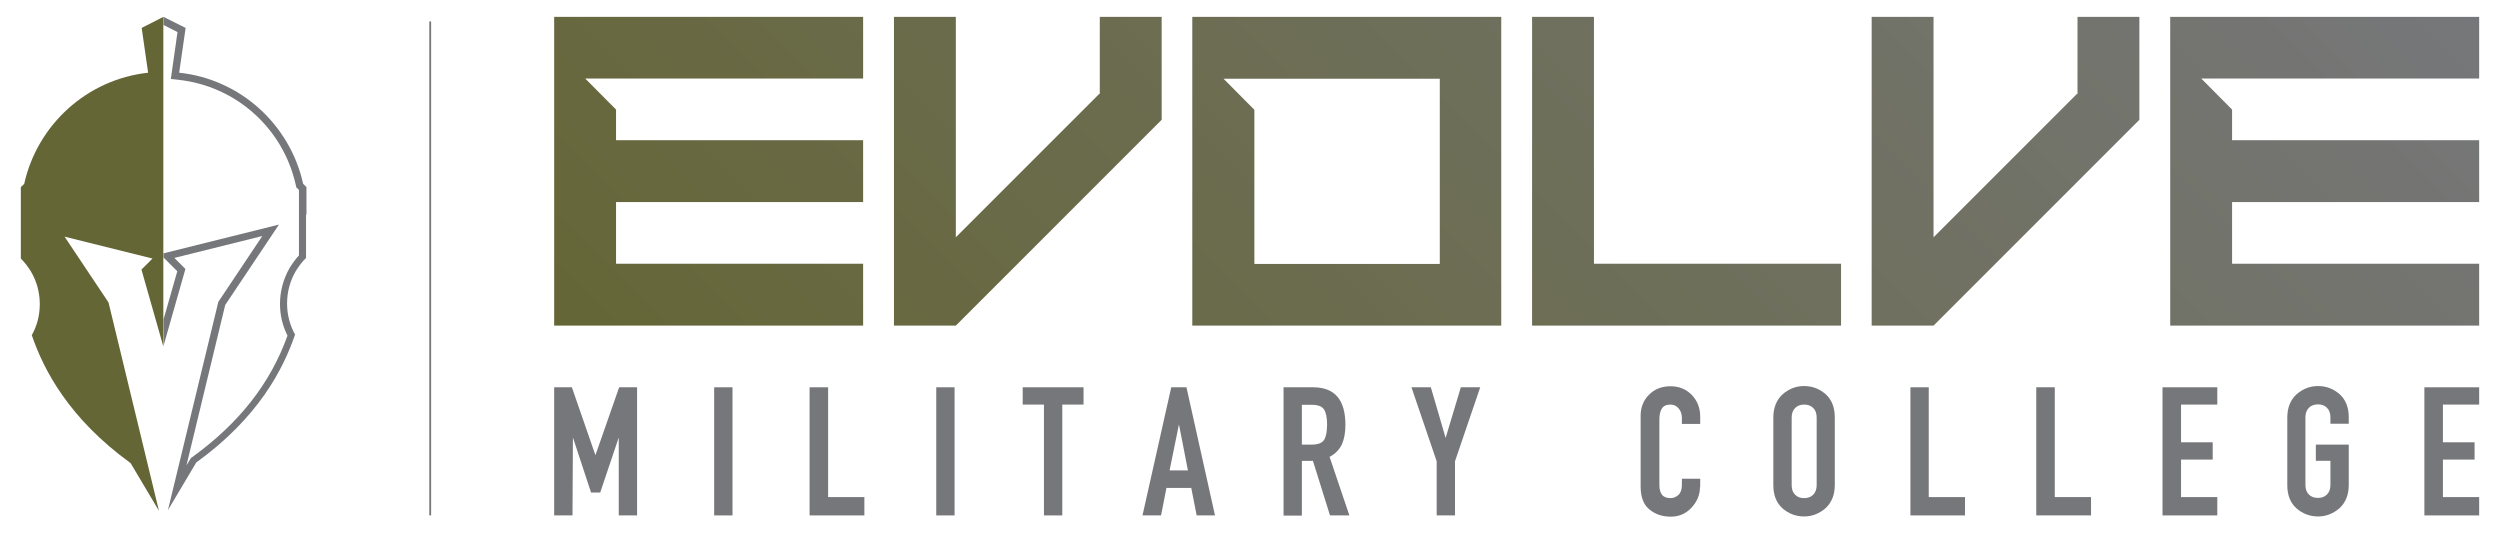 <?xml version="1.0" encoding="UTF-8"?> <!-- Generator: Adobe Illustrator 23.0.4, SVG Export Plug-In . SVG Version: 6.00 Build 0) --> <svg xmlns="http://www.w3.org/2000/svg" xmlns:xlink="http://www.w3.org/1999/xlink" id="Layer_1" x="0px" y="0px" viewBox="0 0 1200 256" style="enable-background:new 0 0 1200 256;" xml:space="preserve"> <style type="text/css"> .st0{fill:none;stroke:#76777A;stroke-width:0.879;stroke-miterlimit:10;} .st1{fill:#76777A;} .st2{fill:url(#SVGID_1_);} .st3{fill:#656636;} </style> <g> <line class="st0" x1="206.5" y1="10.3" x2="206.5" y2="247.4"></line> <g> <path class="st1" d="M266,185.9h8.5l11.3,32.6l11.4-32.6h8.6v61.5h-8.8l0-37.4l-8.9,26.4l-4.4,0L275,210l-0.2,37.4H266V185.9z"></path> <path class="st1" d="M342.8,185.9h8.8v61.5h-8.8V185.9z"></path> <path class="st1" d="M388.7,185.9h8.8v52.7h17.4v8.8h-26.3V185.9z"></path> <path class="st1" d="M449.4,185.9h8.8v61.5h-8.8V185.9z"></path> <path class="st1" d="M501.1,194.2h-10.2v-8.3h29.2v8.3h-10.2v53.2h-8.8V194.2z"></path> <path class="st1" d="M562.2,185.9h7.3l13.7,61.5l-8.8,0l-2.6-13.2h-11.9l-2.6,13.2l-8.9,0L562.2,185.9z M565.9,203.7l-4.5,22.1 h8.8L565.9,203.7z"></path> <path class="st1" d="M616.1,185.9h14.2c10.4,0,15.5,6,15.5,18.1c0,3.7-0.6,6.9-1.7,9.3c-1.2,2.5-3.1,4.5-5.9,6l9.5,28.1l-9.3,0 l-8.2-26.2l-5.3,0v26.3h-8.8V185.9z M624.9,213.4h5c2.8,0,4.7-0.8,5.7-2.3c0.9-1.5,1.4-4,1.4-7.3c0-3.4-0.5-5.8-1.5-7.3 c-1-1.5-3-2.2-6-2.2h-4.6V213.4z"></path> <path class="st1" d="M689.6,221.4l-12.1-35.5l9.3,0l7.1,24.3l7.3-24.3l9.3,0l-12.1,35.5l0,26h-8.8L689.6,221.4z"></path> <path class="st1" d="M816,233.7c0,3.8-1.4,7.1-4.1,10c-2.7,2.9-6,4.3-9.9,4.3c-4,0-7.4-1.1-10.2-3.4c-2.9-2.3-4.3-6-4.3-11.1 v-33.9c0-4,1.3-7.4,4-10.1c2.6-2.7,6.1-4.1,10.4-4.1c4,0,7.4,1.4,10.1,4.1c2.7,2.8,4.1,6.3,4.1,10.5v3.5h-8.8v-2.9 c0-1.8-0.5-3.3-1.5-4.5c-1-1.2-2.3-1.9-3.9-1.9c-2,0-3.4,0.6-4.2,1.9c-0.8,1.2-1.2,3-1.2,5.3v31.4c0,2,0.4,3.5,1.2,4.6 c0.8,1.1,2.2,1.7,4.1,1.7c1.4,0,2.7-0.5,3.8-1.5c1.1-1,1.7-2.6,1.7-4.8v-3h8.8V233.7z"></path> <path class="st1" d="M851.2,200.4c0-4.7,1.5-8.4,4.4-11.1c3-2.6,6.4-4,10.3-4c4,0,7.4,1.3,10.4,3.9c2.9,2.6,4.4,6.3,4.4,11.1v32.5 c0,4.7-1.5,8.4-4.4,11.1c-3,2.6-6.4,4-10.3,4c-4,0-7.4-1.3-10.4-3.9c-2.9-2.6-4.4-6.3-4.4-11.1V200.4z M860,232.9 c0,2,0.6,3.6,1.7,4.6c1.1,1.1,2.5,1.6,4.3,1.6c1.7,0,3.2-0.5,4.3-1.6c1.1-1.1,1.7-2.6,1.7-4.6v-32.5c0-2-0.6-3.6-1.7-4.6 c-1.1-1.1-2.5-1.6-4.3-1.6c-1.7,0-3.2,0.5-4.3,1.6c-1.1,1.1-1.7,2.6-1.7,4.6V232.9z"></path> <path class="st1" d="M917,185.9h8.8v52.7h17.4v8.8H917V185.9z"></path> <path class="st1" d="M977.5,185.9h8.8v52.7h17.4v8.8h-26.3V185.9z"></path> <path class="st1" d="M1038,185.9h26.3v8.3h-17.4v18.1h15.2v8.3h-15.2v18h17.4v8.8H1038V185.9z"></path> <path class="st1" d="M1097.9,200.4c0-4.7,1.5-8.4,4.4-11.1c3-2.6,6.4-4,10.3-4c4,0,7.4,1.3,10.4,3.9c2.9,2.6,4.4,6.3,4.4,11.1v3.1 h-8.8v-3.1c0-2-0.6-3.6-1.7-4.6c-1.1-1.1-2.5-1.6-4.3-1.6c-1.7,0-3.2,0.5-4.3,1.6c-1.1,1.1-1.7,2.6-1.7,4.6v32.5 c0,2,0.6,3.6,1.7,4.6c1.1,1.1,2.5,1.6,4.3,1.6c1.7,0,3.2-0.5,4.3-1.6c1.1-1.1,1.7-2.6,1.7-4.6v-11.6h-7v-7.8h15.8v19.4 c0,4.7-1.5,8.4-4.4,11.1c-3,2.6-6.4,4-10.3,4c-4,0-7.4-1.3-10.4-3.9c-2.9-2.6-4.4-6.3-4.4-11.1V200.4z"></path> <path class="st1" d="M1163.7,185.9h26.3v8.3h-17.4v18.1h15.2v8.3h-15.2v18h17.4v8.8h-26.3V185.9z"></path> </g> <g> <g> <linearGradient id="SVGID_1_" gradientUnits="userSpaceOnUse" x1="459.949" y1="350.245" x2="996.056" y2="-185.862"> <stop offset="0" style="stop-color:#656636"></stop> <stop offset="1" style="stop-color:#76777A"></stop> </linearGradient> <path class="st2" d="M527.9,45.2l-0.2-0.2l-68.9,68.9V8.1h-29.7v148.2h29.2l0,0l0,0h0.5l98.8-98.8V8.1h-29.7V45.2z M266,156.3 h148.3v-29.7H295.7V97h118.6V67.3H295.7V52.6l-14.8-14.9h133.4V8.1H266V156.3z M765.1,8.1h-29.7v148.2h148.3v-29.7H765.1V8.1z M997.2,45.2l-0.2-0.2l-68.9,68.9V8.1h-29.7v148.2h29.2l0,0l0,0h0.5l98.8-98.8V8.1h-29.7V45.2z M572.3,156.3h148.3V8.1H572.3 V156.3z M691.1,37.7v89h-89v-74l-14.8-14.9H691.1z M1190,8.1h-148.3v148.2H1190v-29.7h-118.6V97H1190V67.3h-118.6V52.6 l-14.8-14.9H1190V8.1z"></path> </g> </g> <path class="st1" d="M147.1,103v-7.9l0-5.3l-1.6-1.6C139.2,59.8,115.4,38,86,34.9l3.1-21.5L78.5,8.1V12l6.7,3.4L82,37.9l3.6,0.4 c27.8,3,50.4,23.4,56.4,50.6l0.2,1l1.3,1.3l0,31.4c-1.7,1.8-3.1,3.8-4.4,5.9c-3.1,5.3-4.7,11.3-4.7,17.4c0,5.3,1.2,10.5,3.6,15.2 c-8.2,22.9-23.2,42-45.7,58.3l-0.6,0.4l-2.2,3.6l18.6-77l25.8-38.6l-55.4,13.8v2l6.6,6.6l-6.6,23.1v12.7l10.5-36.9l-5.3-5.3 l42.2-10.5l-21.1,31.6l-24.2,100l13.6-22.9c29.8-21.5,41.7-44.7,47.4-61.3h0.1c-2.5-4.4-3.9-9.6-3.9-15c0-5.7,1.5-11,4.2-15.6 c1.4-2.3,3-4.4,4.9-6.3V103L147.1,103C147.1,103,147.1,103,147.1,103z"></path> <path class="st3" d="M68,13.4l3.1,21.5c-29.4,3.2-53.2,25-59.5,53.4L10,89.8l0,5.3v7.9c0,0,0,0,0,0l0,0v21.1c1.9,1.9,3.5,4,4.9,6.3 c2.7,4.6,4.2,9.9,4.2,15.6c0,5.5-1.4,10.6-3.9,15h0.1c5.7,16.6,17.7,39.8,47.4,61.3l13.6,22.9l-24.2-100l-21.1-31.6l42.2,10.5 l-5.3,5.3l10.5,36.9V87.1v-28V45V34.5V8.1L68,13.4z"></path> </g> </svg> 